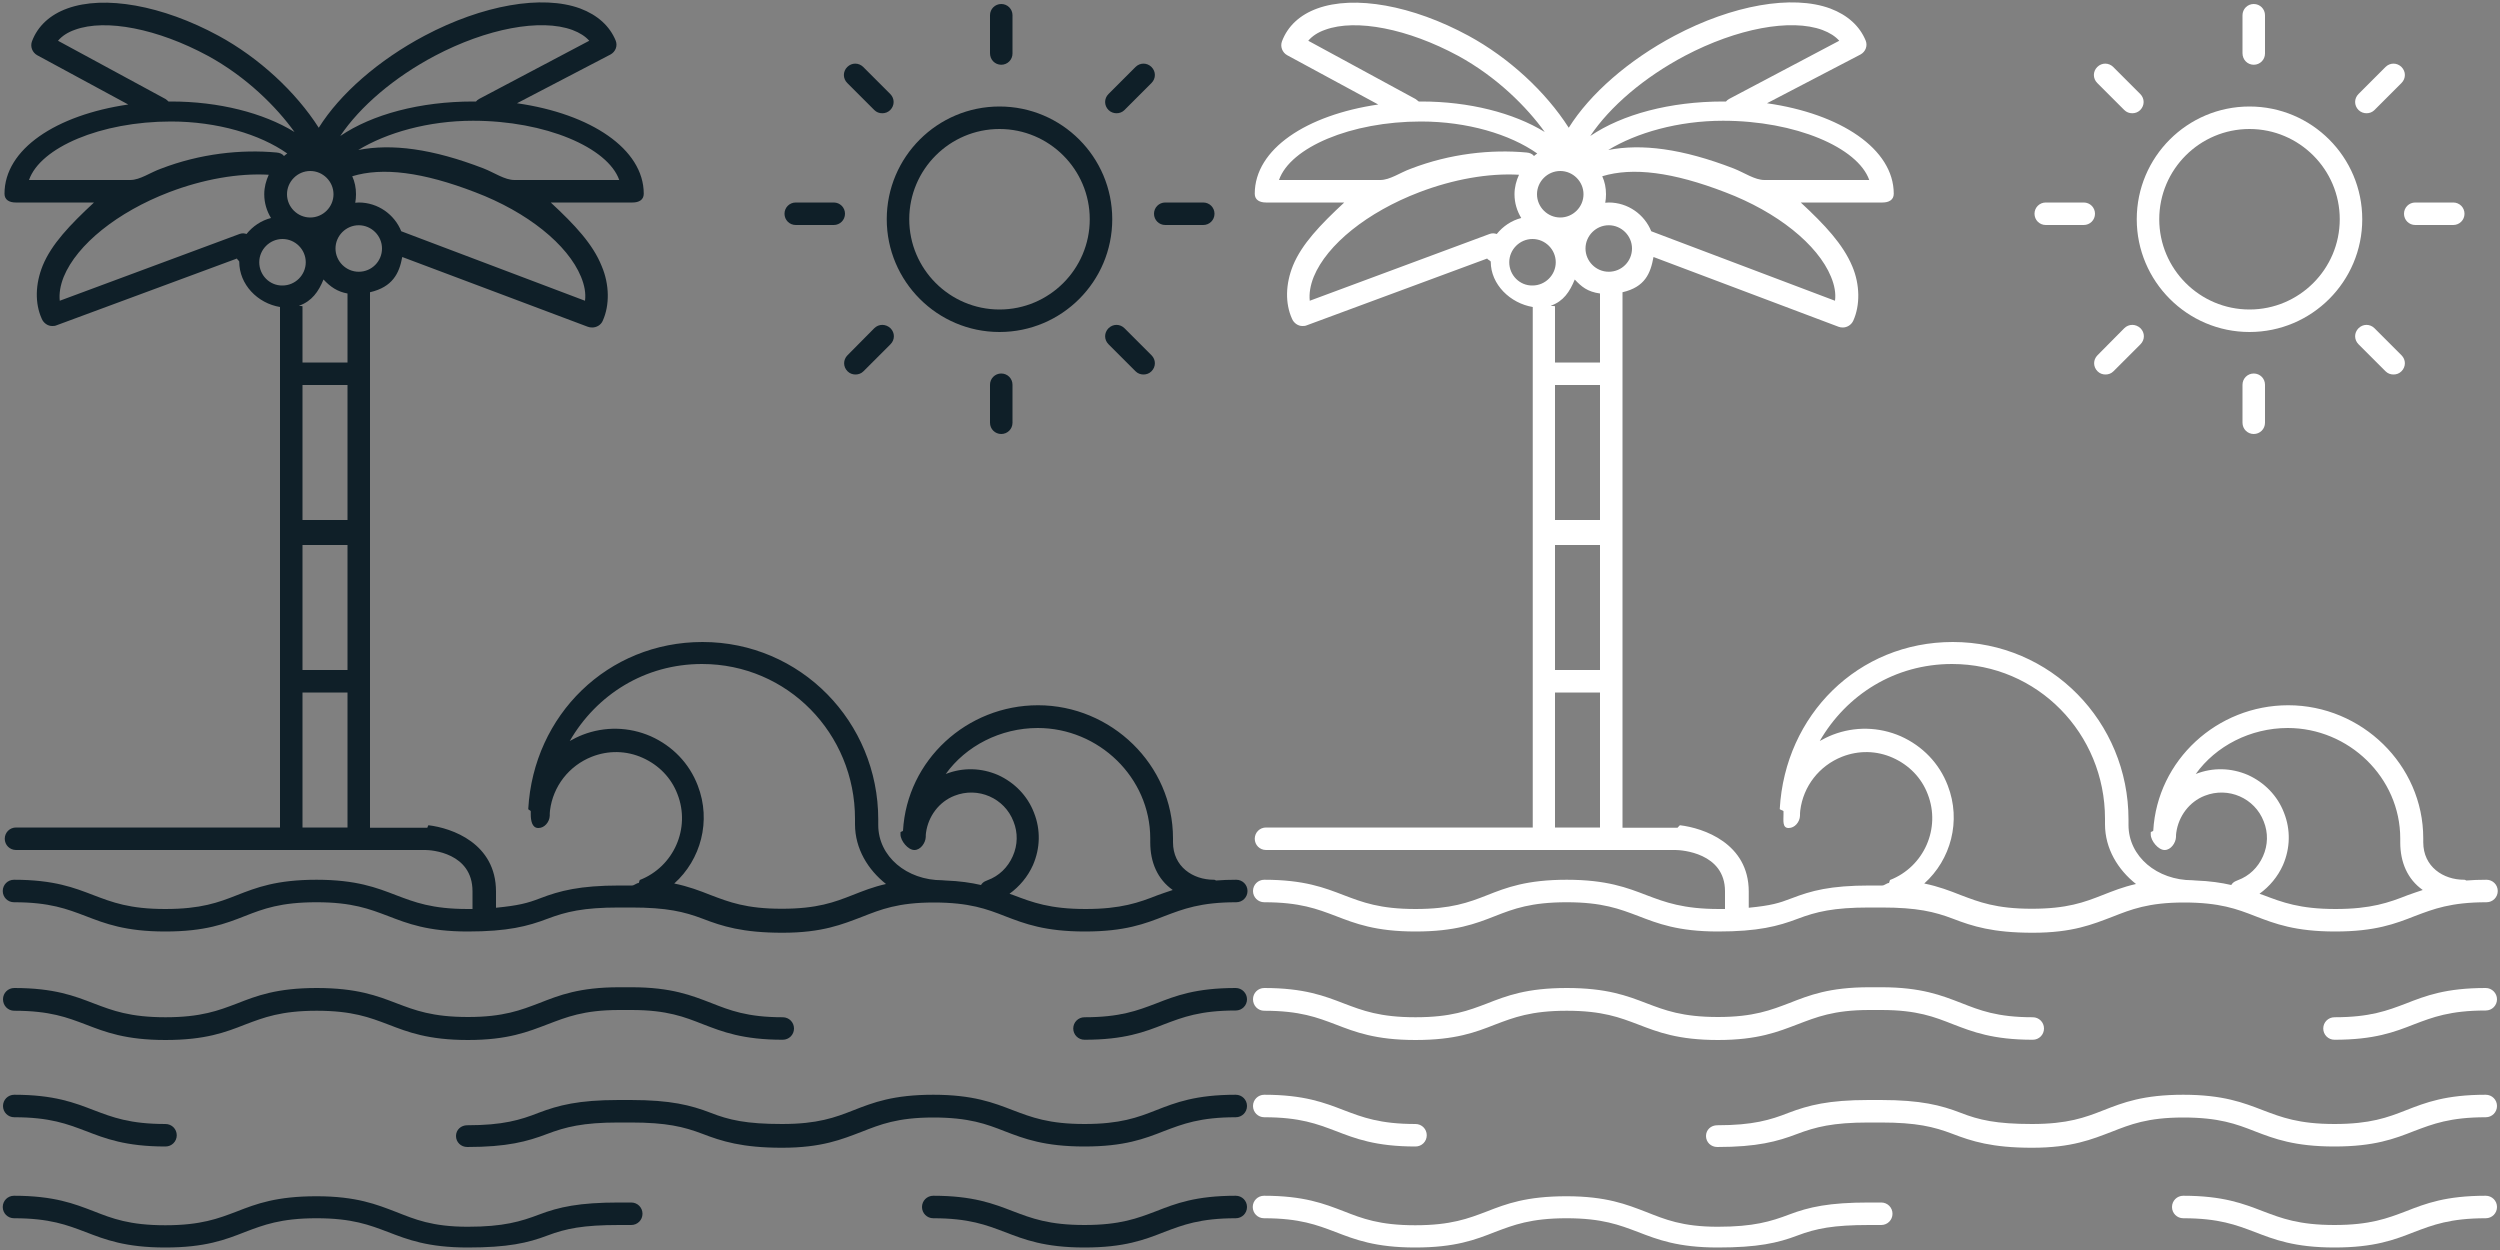 <?xml version="1.0" encoding="utf-8"?>
<!-- Generator: Adobe Illustrator 17.0.0, SVG Export Plug-In . SVG Version: 6.00 Build 0)  -->
<!DOCTYPE svg PUBLIC "-//W3C//DTD SVG 1.1 Tiny//EN" "http://www.w3.org/Graphics/SVG/1.1/DTD/svg11-tiny.dtd">
<svg version="1.1" baseProfile="tiny" id="pictogrammes"
	 xmlns="http://www.w3.org/2000/svg" xmlns:xlink="http://www.w3.org/1999/xlink" x="0px" y="0px" width="1000px" height="500px"
	 viewBox="0 0 1000 500" xml:space="preserve">
<rect x="0" y="0" width="1000" height="500" fill="#808080" stroke="none"/>
<g id="white">
	<path fill="#FFFFFF" d="M994.3,395.2c-16,0-24,3.1-31.9,6.2c-7.4,2.8-14.3,5.5-28.6,5.5c-2.5,0-4.5,2-4.5,4.5c0,2.5,2,4.5,4.5,4.5
		c16,0,24-3.1,31.9-6.2c7.4-2.8,14.3-5.5,28.6-5.5c2.5,0,4.5-2,4.5-4.5C998.8,397.3,996.8,395.2,994.3,395.2z"/>
	<path fill="#FFFFFF" d="M505.7,404.3c14.3,0,21.2,2.7,28.6,5.5c7.8,3,15.9,6.2,31.9,6.2c16,0,24-3.1,31.9-6.2
		c7.4-2.8,14.3-5.5,28.6-5.5c14.3,0,21.2,2.7,28.6,5.5c7.8,3,15.9,6.2,31.9,6.2c16,0,24-3.3,31.9-6.3c7.4-2.8,14.3-5.7,28.6-5.7h4.9
		c14.3,0,21.2,2.8,28.6,5.7c7.8,3,15.9,6.2,31.9,6.2c2.5,0,4.5-2,4.5-4.5c0-2.5-2-4.5-4.5-4.5c-14.3,0-21.2-2.8-28.6-5.7
		c-7.8-3-15.9-6.3-31.9-6.3h-4.9c-16,0-24,3.2-31.9,6.3c-7.4,2.8-14.3,5.6-28.6,5.6c-14.3,0-21.2-2.7-28.6-5.5
		c-7.8-3-15.9-6.1-31.9-6.1c-16,0-24,3.1-31.9,6.2c-7.4,2.8-14.3,5.5-28.6,5.5c-14.3,0-21.2-2.7-28.6-5.5c-7.8-3-15.9-6.2-31.9-6.2
		c-2.5,0-4.5,2-4.5,4.5C501.2,402.3,503.2,404.3,505.7,404.3z"/>
	<path fill="#FFFFFF" d="M994.3,437.9c-16,0-24,3.1-31.9,6.2c-7.4,2.9-14.3,5.5-28.6,5.5c-14.3,0-21.2-2.7-28.6-5.5
		c-7.8-3-15.9-6.2-31.9-6.2c-16,0-24,3.1-31.9,6.2c-7.4,2.9-14.3,5.5-28.6,5.5c-14.3,0-21.2-1.6-28.6-4.5c-7.8-3-15.9-5.1-31.9-5.1
		h-4.9c-16,0-24,2.1-31.9,5.1c-7.4,2.9-14.3,5-28.6,5c-2.5,0-4.5,1.8-4.5,4.3c0,2.5,2,4.4,4.5,4.4c16,0,24-2.2,31.9-5.2
		c7.4-2.8,14.3-4.6,28.6-4.6h4.9c14.3,0,21.2,1.7,28.6,4.5c7.8,3,15.9,5.6,31.9,5.6c16,0,24-3.4,31.9-6.4c7.4-2.9,14.3-5.7,28.6-5.7
		c14.3,0,21.2,2.6,28.6,5.5c7.8,3,15.9,6.1,31.9,6.1c16,0,24-3.1,31.9-6.2c7.4-2.8,14.3-5.5,28.6-5.5c2.5,0,4.5-2,4.5-4.5
		C998.8,439.9,996.8,437.9,994.3,437.9z"/>
	<path fill="#FFFFFF" d="M505.7,446.9c14.3,0,21.2,2.7,28.6,5.5c7.8,3,15.9,6.2,31.9,6.2c2.5,0,4.5-2,4.5-4.5c0-2.5-2-4.5-4.5-4.5
		c-14.3,0-21.2-2.7-28.6-5.5c-7.8-3-15.9-6.2-31.9-6.2c-2.5,0-4.5,2-4.5,4.5C501.2,444.9,503.2,446.9,505.7,446.9z"/>
	<path fill="#FFFFFF" d="M994.3,478.3c-16,0-24,3.1-31.9,6.2c-7.4,2.8-14.3,5.5-28.6,5.5c-14.3,0-21.2-2.7-28.6-5.5
		c-7.8-3-15.9-6.2-31.9-6.2c-2.5,0-4.5,2-4.5,4.5c0,2.5,2,4.5,4.5,4.5c14.3,0,21.2,2.7,28.6,5.5c7.8,3,15.9,6.2,31.9,6.2
		c16,0,24-3.1,31.9-6.2c7.4-2.8,14.3-5.5,28.6-5.5c2.5,0,4.5-2,4.5-4.5C998.8,480.3,996.8,478.3,994.3,478.3z"/>
	<path fill="#FFFFFF" d="M752.5,481h-4.9c-16,0-24,1.8-31.9,4.8c-7.4,2.8-14.3,4.9-28.6,4.9c-14.3,0-21.2-3-28.6-5.9
		c-7.8-3-15.9-6.3-31.9-6.3c-16,0-24,3-31.9,6.1c-7.4,2.8-14.3,5.5-28.6,5.5c-14.3,0-21.2-2.7-28.6-5.6c-7.8-3-15.9-6.2-31.9-6.2
		c-2.5,0-4.5,2-4.5,4.5c0,2.5,2,4.5,4.5,4.5c14.3,0,21.2,2.7,28.6,5.5c7.8,3,15.9,6.2,31.9,6.2c16,0,24-3.1,31.9-6.2
		c7.4-2.8,14.3-5.5,28.6-5.5c14.3,0,21.2,2.7,28.6,5.5c7.8,3,15.9,6.2,31.9,6.2c16,0,24-1.8,31.9-4.8c7.4-2.8,14.3-4.2,28.6-4.2h4.9
		c2.5,0,4.5-2,4.5-4.5S755,481,752.5,481z"/>
	<path fill="#FFFFFF" d="M687.6,363.6c-14.3,0-21.5-2.7-28.9-5.5c-7.8-3-16-6.2-32-6.2c-16,0-24.1,3.1-31.9,6.2
		c-7.4,2.9-14.4,5.5-28.6,5.5c-14.3,0-21.2-2.7-28.6-5.5c-7.8-3-15.9-6.2-31.9-6.2c-2.5,0-4.5,2-4.5,4.5s2,4.5,4.5,4.5
		c14.3,0,21.2,2.7,28.6,5.5c7.8,3,15.9,6.2,31.9,6.2c16,0,24-3.1,31.9-6.2c7.4-2.9,14.3-5.5,28.6-5.5c14.3,0,21.2,2.7,28.6,5.5
		c7.8,3,15.9,6.2,31.9,6.2s24-2.1,31.9-5.1c7.4-2.8,14.3-4.5,28.6-4.5h4.9c14.3,0,21.2,1.7,28.6,4.5c7.8,3,15.9,5.6,31.9,5.6
		c16,0,24-3.4,31.9-6.4c7.4-2.9,14.3-5.7,28.6-5.7c14.3,0,21.2,2.6,28.6,5.5c7.8,3,15.9,6.1,31.9,6.1c16,0,24-3.1,31.9-6.2
		c7.4-2.8,14.3-5.5,28.6-5.5c2.5,0,4.5-2,4.5-4.5c0-2.5-2-4.5-4.5-4.5c-3,0-5.6,0.1-8.1,0.3c-0.5-0.2-0.3-0.3-0.9-0.3
		c-8.3,0-16.3-5.2-16.3-15v-1.6c0-29.4-24.7-53.2-54-53.2c-28.4,0-52.4,21.9-54,50.2c0,0.2-1,0.4-1,0.6v0.9c0,2.5,3,6.2,5.5,6.2
		c0,0,0,0,0.1,0c2.4,0,4.4-2.8,4.5-5.2c0-0.4,0-1.3,0.1-1.7c0.9-6.6,5.2-12.4,11.4-14.8c9.4-3.7,20,0.9,23.6,10.3
		c1.8,4.5,1.7,9.4-0.3,13.9s-5.5,7.9-10.1,9.6l-0.7,0.3c-0.8,0.3-1.5,0.9-1.9,1.6c-3.9-0.9-8.6-1.6-14.2-1.8c-0.2,0-1.1-0.1-1.3-0.1
		c-14.2,0-25.6-9.5-25.6-22.1v-2.2c0-39.1-31.1-71-70.3-71c-37.9,0-67.1,29.2-69.2,66.8c0,0.3,1.5,0.6,1.5,0.9v1.2
		c0,2.5-0.5,5.5,2,5.5c0,0,0,0,0.1,0c2.4,0,4.4-2.4,4.5-4.9c0-0.6,0-1.5,0.1-2.1c1.2-9.7,7.6-17.9,16.7-21.5
		c6.6-2.6,13.8-2.5,20.3,0.4c6.5,2.9,11.5,8,14,14.6c5.3,13.6-1.5,29-15.1,34.3l-0.4,1.2c-0.9,0-1.8,1-2.7,1h-4.9
		c-16,0-23.5,2.1-31.3,5.1c-5.2,2-8.2,2.9-17.2,3.8v-6.5c0-19.3-18.2-25.4-27.5-26.5c-0.2,0-0.9,1-1,1H649v-58.1v-60.5v-60.5v-35.1
		c9-2.1,11.2-7.5,12.4-14.1l74,27.9c0.5,0.2,1.1,0.3,1.7,0.3c1.7,0,3.4-1,4.2-2.7c2.8-6.2,2.7-14.5-0.4-21.8
		C737.2,97.7,730,90,720.3,81H753c2.5,0,4.5-1,4.5-3.5c0-17.9-21.2-32-50.7-36.2l37.4-19.5c2-1.1,2.9-3.4,2.1-5.5
		C743.9,10.4,739,6,732.1,3.4C716.9-2.2,693,2,669.8,14.3c-18.3,9.7-33.8,23.2-42.3,36.8c-9.2-14.4-23.9-28-40.1-36.8
		C564.9,2.1,541.7-2,526.9,3.4c-6.9,2.5-11.8,7-14.1,13.1c-0.8,2.1,0.1,4.5,2.1,5.6l36.4,19.7c-28.7,4.2-49.4,17.8-49.4,35.7
		c0,2.5,2,3.5,4.5,3.5h31.3c-9.7,9-17,16.7-20.5,25.2c-3,7.4-3.2,15.1-0.4,21.3c0.7,1.7,2.4,2.9,4.1,2.9c0.5,0,1.1,0,1.6-0.2
		l72.4-26.8c0,0.4,1.4,0.9,1.4,1.3c0,9.1,7.8,16.6,16.8,18.1v28.8v60.5v60.5V331H506.4c-2.5,0-4.5,2-4.5,4.5s2,4.5,4.5,4.5h108.1
		h30.5h25.2c2.3,0,19.8,1.1,19.8,16.5v7.1C690,363.6,688.3,363.6,687.6,363.6z M913.2,346c2.9-6.7,3.1-14.1,0.4-20.9
		c-2.6-6.8-7.8-12.1-14.4-15.1c-6.7-2.9-14.1-3.1-20.9-0.4c0,0,0,0,0,0c8-11.2,21.9-18.4,36.8-18.4c24.4,0,45,19.8,45,44.2v1.6
		c0,7.9,2.9,14.7,9,19c-2,0.7-4.3,1.4-6.1,2.1c-7.4,2.9-14.5,5.5-28.8,5.5c-14.3,0-21.3-2.7-28.7-5.5c-0.6-0.2-1.2-0.4-1.7-0.6
		C907.8,354.6,911.1,350.7,913.2,346z M779.1,314.2c-3.4-8.9-10.1-15.8-18.8-19.7c-8.7-3.8-18.4-4-27.2-0.6
		c-1.8,0.7-3.6,1.6-5.2,2.5c10.7-18.5,30-30.8,52.9-30.8c34.2,0,61.2,27.8,61.2,61.9v2.2c0,9.8,5.2,18.2,12.4,23.9
		c-5.3,1.2-9.2,2.8-13.3,4.4c-7.4,2.9-14.2,5.5-28.4,5.5c-14.3,0-21.1-2.7-28.5-5.5c-4.3-1.7-8.7-3.4-14.5-4.6
		C780.3,343.9,784.6,328.4,779.1,314.2z M624.1,68.4c5.1,0,9.3,4.2,9.3,9.3s-4.2,9.3-9.3,9.3c-5.1,0-9.3-4.2-9.3-9.3
		S619,68.4,624.1,68.4z M629.9,111.8c2.7,2.9,5.1,4.9,10.1,5.6V145h-18v-22.5c0-0.1-1.7-0.1-1.7-0.2
		C625.4,120.5,627.9,116.7,629.9,111.8z M622,154h18v54h-18V154z M622,218h18v50h-18V218z M643.5,108.7c-5.1,0-9.3-4.2-9.3-9.3
		s4.2-9.3,9.3-9.3s9.3,4.2,9.3,9.3S648.7,108.7,643.5,108.7z M732.4,110.7c1.4,3.4,2,6.6,1.6,9.6l-73.5-27.8
		c-2.7-6.7-9.3-11.5-17-11.5c-0.5,0-0.9,0.1-1.4,0.1c0.2-1.1,0.3-2.2,0.3-3.4c0-2.6-0.5-5-1.5-7.2c12.1-3.7,28.2-1.7,49.2,6.4
		C710.9,84.8,727.1,97.8,732.4,110.7z M747.7,72h-41.9c-3.9,0-8-2.9-12.3-4.6c-20.7-8-36.9-10-50.2-7.4c11.3-6.9,28-11.7,45.9-11.7
		C718.2,48.3,743.1,59,747.7,72z M674,22.3c20.7-10.9,42.3-15,55-10.3c2.9,1.1,5.1,2.5,6.7,4.3l-44.1,23.3c-0.5,0.3-0.9,0.6-1.2,1
		c-0.4,0-0.8,0-1.2,0c-21.1,0-40.3,5.1-53.1,13.8C644,42.6,657.7,30.9,674,22.3z M566.2,39.6l-42.9-23.3c1.6-1.9,3.9-3.4,6.8-4.4
		c12.3-4.5,33.1-0.4,53.1,10.4c15.6,8.5,27.5,20.5,34.7,30.5c-12.5-7.7-30.4-12.2-49.3-12.2c-0.4,0-0.7,0-1.1,0
		C567,40.2,566.6,39.9,566.2,39.6z M511.6,72c4.5-13,28.7-23.4,56.8-23.4c18.5,0,35.6,5.1,46.5,12.8c-0.4,0.2-0.9,0.7-1.3,1
		c-0.7-0.9-1.8-1.3-3-1.4c-14.1-1.3-30.5,0.4-46.3,6.5C560.1,69,556,72,552.1,72H511.6z M595.8,93.6l-71.9,26.7
		c-0.3-2.9,0.2-6.1,1.6-9.6c5.3-12.9,21.5-25.9,42.2-33.8c13.6-5.2,27.7-7.7,39.9-7c-1.1,2.4-1.8,5-1.8,7.8c0,3.5,1,6.7,2.7,9.5
		c-3.9,1-7.3,3.3-9.8,6.4C597.8,93.3,596.8,93.2,595.8,93.6z M603.7,104.9c0-5.1,4.2-9.3,9.3-9.3c5.1,0,9.3,4.2,9.3,9.3
		c0,5.1-4.2,9.3-9.3,9.3C607.9,114.3,603.7,110.1,603.7,104.9z M622,331v-54h18v54H622z"/>
	<path fill="#FFFFFF" d="M899.8,132.8c24.9,0,45.1-20.2,45.1-45.1c0-24.9-20.2-45.1-45.1-45.1c-24.9,0-45.1,20.2-45.1,45.1
		C854.7,112.5,874.9,132.8,899.8,132.8z M899.8,51.6c19.9,0,36.1,16.2,36.1,36.1s-16.2,36.1-36.1,36.1c-19.9,0-36.1-16.2-36.1-36.1
		S879.9,51.6,899.8,51.6z"/>
	<path fill="#FFFFFF" d="M901.5,25.9c2.5,0,4.5-2,4.5-4.5V6.1c0-2.5-2-4.5-4.5-4.5s-4.5,2-4.5,4.5v15.2
		C897,23.9,899,25.9,901.5,25.9z"/>
	<path fill="#FFFFFF" d="M897,153.9v15.2c0,2.5,2,4.5,4.5,4.5s4.5-2,4.5-4.5v-15.2c0-2.5-2-4.5-4.5-4.5S897,151.4,897,153.9z"/>
	<path fill="#FFFFFF" d="M946.6,45.3c1.2,0,2.3-0.4,3.2-1.3l10.8-10.8c1.8-1.8,1.8-4.6,0-6.4c-1.8-1.8-4.6-1.8-6.4,0l-10.8,10.8
		c-1.8,1.8-1.8,4.6,0,6.4C944.3,44.9,945.5,45.3,946.6,45.3z"/>
	<path fill="#FFFFFF" d="M849.7,131.3L839,142.1c-1.8,1.8-1.8,4.6,0,6.4c0.9,0.9,2,1.3,3.2,1.3s2.3-0.4,3.2-1.3l10.8-10.8
		c1.8-1.8,1.8-4.6,0-6.4C854.3,129.5,851.5,129.5,849.7,131.3z"/>
	<path fill="#FFFFFF" d="M966.1,90h15.2c2.5,0,4.5-2,4.5-4.5s-2-4.5-4.5-4.5h-15.2c-2.5,0-4.5,2-4.5,4.5S963.6,90,966.1,90z"/>
	<path fill="#FFFFFF" d="M818.3,90h15.2c2.5,0,4.5-2,4.5-4.5s-2-4.5-4.5-4.5h-15.2c-2.5,0-4.5,2-4.5,4.5S815.8,90,818.3,90z"/>
	<path fill="#FFFFFF" d="M949.8,131.3c-1.8-1.8-4.6-1.8-6.4,0s-1.8,4.6,0,6.4l10.8,10.8c0.9,0.9,2,1.3,3.2,1.3
		c1.2,0,2.3-0.4,3.2-1.3c1.8-1.8,1.8-4.6,0-6.4L949.8,131.3z"/>
	<path fill="#FFFFFF" d="M849.7,44c0.9,0.9,2,1.3,3.2,1.3s2.3-0.4,3.2-1.3c1.8-1.8,1.8-4.6,0-6.4l-10.8-10.8c-1.8-1.8-4.6-1.8-6.4,0
		c-1.8,1.8-1.8,4.6,0,6.4L849.7,44z"/>
</g>
<g id="black">
	<path fill="#0F1F28" d="M494.3,395.2c-16,0-24,3.1-31.9,6.2c-7.4,2.8-14.3,5.5-28.6,5.5c-2.5,0-4.5,2-4.5,4.5c0,2.5,2,4.5,4.5,4.5
		c16,0,24-3.1,31.9-6.2c7.4-2.8,14.3-5.5,28.6-5.5c2.5,0,4.5-2,4.5-4.5C498.8,397.3,496.8,395.2,494.3,395.2z"/>
	<path fill="#0F1F28" d="M5.7,404.3c14.3,0,21.2,2.7,28.6,5.5c7.8,3,15.9,6.2,31.9,6.2c16,0,24-3.1,31.9-6.2
		c7.4-2.8,14.3-5.5,28.6-5.5c14.3,0,21.2,2.7,28.6,5.5c7.8,3,15.9,6.2,31.9,6.2s24-3.3,31.9-6.3c7.4-2.8,14.3-5.7,28.6-5.7h4.9
		c14.3,0,21.2,2.8,28.6,5.7c7.8,3,15.9,6.2,31.9,6.2c2.5,0,4.5-2,4.5-4.5c0-2.5-2-4.5-4.5-4.5c-14.3,0-21.2-2.8-28.6-5.7
		c-7.8-3-15.9-6.3-31.9-6.3h-4.9c-16,0-24,3.2-31.9,6.3c-7.4,2.8-14.3,5.6-28.6,5.6c-14.3,0-21.2-2.7-28.6-5.5
		c-7.8-3-15.9-6.1-31.9-6.1c-16,0-24,3.1-31.9,6.2c-7.4,2.8-14.3,5.5-28.6,5.5c-14.3,0-21.2-2.7-28.6-5.5c-7.8-3-15.9-6.2-31.9-6.2
		c-2.5,0-4.5,2-4.5,4.5C1.2,402.3,3.2,404.3,5.7,404.3z"/>
	<path fill="#0F1F28" d="M494.3,437.9c-16,0-24,3.1-31.9,6.2c-7.4,2.9-14.3,5.5-28.6,5.5c-14.3,0-21.2-2.7-28.6-5.5
		c-7.8-3-15.9-6.2-31.9-6.2c-16,0-24,3.1-31.9,6.2c-7.4,2.9-14.3,5.5-28.6,5.5c-14.3,0-21.2-1.6-28.6-4.5c-7.8-3-15.9-5.1-31.9-5.1
		h-4.9c-16,0-24,2.1-31.9,5.1c-7.4,2.9-14.3,5-28.6,5c-2.5,0-4.5,1.8-4.5,4.3c0,2.5,2,4.4,4.5,4.4c16,0,24-2.2,31.9-5.2
		c7.4-2.8,14.3-4.6,28.6-4.6h4.9c14.3,0,21.2,1.7,28.6,4.5c7.8,3,15.9,5.6,31.9,5.6c16,0,24-3.4,31.9-6.4c7.4-2.9,14.3-5.7,28.6-5.7
		c14.3,0,21.2,2.6,28.6,5.5c7.8,3,15.9,6.1,31.9,6.1c16,0,24-3.1,31.9-6.2c7.4-2.8,14.3-5.5,28.6-5.5c2.5,0,4.5-2,4.5-4.5
		C498.8,439.9,496.8,437.9,494.3,437.9z"/>
	<path fill="#0F1F28" d="M5.7,446.9c14.3,0,21.2,2.7,28.6,5.5c7.8,3,15.9,6.2,31.9,6.2c2.5,0,4.5-2,4.5-4.5c0-2.5-2-4.5-4.5-4.5
		c-14.3,0-21.2-2.7-28.6-5.5c-7.8-3-15.9-6.2-31.9-6.2c-2.5,0-4.5,2-4.5,4.5C1.2,444.9,3.2,446.9,5.7,446.9z"/>
	<path fill="#0F1F28" d="M494.3,478.3c-16,0-24,3.1-31.9,6.2c-7.4,2.8-14.3,5.5-28.6,5.5c-14.3,0-21.2-2.7-28.6-5.5
		c-7.8-3-15.9-6.2-31.9-6.2c-2.5,0-4.5,2-4.5,4.5c0,2.5,2,4.5,4.5,4.5c14.3,0,21.2,2.7,28.6,5.5c7.8,3,15.9,6.2,31.9,6.2
		c16,0,24-3.1,31.9-6.2c7.4-2.8,14.3-5.5,28.6-5.5c2.5,0,4.5-2,4.5-4.5C498.8,480.3,496.8,478.3,494.3,478.3z"/>
	<path fill="#0F1F28" d="M252.5,481h-4.9c-16,0-24,1.8-31.9,4.8c-7.4,2.8-14.3,4.9-28.6,4.9c-14.3,0-21.2-3-28.6-5.9
		c-7.8-3-15.9-6.3-31.9-6.3c-16,0-24,3-31.9,6.1c-7.4,2.8-14.3,5.5-28.6,5.5c-14.3,0-21.2-2.7-28.6-5.6c-7.8-3-15.9-6.2-31.9-6.2
		c-2.5,0-4.5,2-4.5,4.5c0,2.5,2,4.5,4.5,4.5c14.3,0,21.2,2.7,28.6,5.5c7.8,3,15.9,6.2,31.9,6.2c16,0,24-3.1,31.9-6.2
		c7.4-2.8,14.3-5.5,28.6-5.5c14.3,0,21.2,2.7,28.6,5.5c7.8,3,15.9,6.2,31.9,6.2s24-1.8,31.9-4.8c7.4-2.8,14.3-4.2,28.6-4.2h4.9
		c2.5,0,4.5-2,4.5-4.5S255,481,252.5,481z"/>
	<path fill="#0F1F28" d="M187.1,363.6c-14.3,0-21.2-2.7-28.6-5.5c-7.8-3-15.9-6.2-31.9-6.2c-16,0-24,3.1-31.9,6.2
		c-7.4,2.9-14.3,5.5-28.6,5.5c-14.3,0-21.2-2.7-28.6-5.5c-7.8-3-15.9-6.2-31.9-6.2c-2.5,0-4.5,2-4.5,4.5s2,4.5,4.5,4.5
		c14.3,0,21.2,2.7,28.6,5.5c7.8,3,15.9,6.2,31.9,6.2c16,0,24-3.1,31.9-6.2c7.4-2.9,14.3-5.5,28.6-5.5c14.3,0,21.2,2.7,28.6,5.5
		c7.8,3,15.9,6.2,31.9,6.2s24-2.1,31.9-5.1c7.4-2.8,14.3-4.5,28.6-4.5h4.9c14.3,0,21.2,1.7,28.6,4.5c7.8,3,15.9,5.6,31.9,5.6
		c16,0,24-3.4,31.9-6.4c7.4-2.9,14.3-5.7,28.6-5.7c14.3,0,21.2,2.6,28.6,5.5c7.8,3,15.9,6.1,31.9,6.1c16,0,24-3.1,31.9-6.2
		c7.4-2.8,14.3-5.5,28.6-5.5c2.5,0,4.5-2,4.5-4.5c0-2.5-2-4.5-4.5-4.5c-3,0-5.6,0.1-8.1,0.3c-0.5-0.2-0.3-0.3-0.9-0.3
		c-8.3,0-16.3-5.2-16.3-15v-1.6c0-29.4-24.7-53.2-54-53.2c-28.4,0-52.4,21.9-54,50.2c0,0.2-1,0.4-1,0.6v0.9c0,2.5,3,6.2,5.5,6.2
		c0,0,0,0,0.1,0c2.4,0,4.4-2.8,4.5-5.2c0-0.4,0-1.3,0.1-1.7c0.9-6.6,5.2-12.4,11.4-14.8c9.4-3.7,20,0.9,23.6,10.3
		c1.8,4.5,1.7,9.4-0.3,13.9s-5.5,7.9-10.1,9.6l-0.7,0.3c-0.8,0.3-1.5,0.9-1.9,1.6c-3.9-0.9-8.6-1.6-14.2-1.8c-0.2,0-1.1-0.1-1.3-0.1
		c-14.2,0-25.6-9.5-25.6-22.1v-2.2c0-39.1-31.1-71-70.3-71c-37.9,0-67.6,29.2-69.7,66.8c0,0.3,1,0.6,1,0.9v1.2c0,2.5,0.5,5.5,3,5.5
		c0,0,0,0,0.1,0c2.4,0,4.4-2.4,4.5-4.9c0-0.6,0-1.5,0.1-2.1c1.2-9.7,7.6-17.9,16.7-21.5c6.6-2.6,13.8-2.5,20.3,0.4
		c6.5,2.9,11.5,8,14,14.6c5.3,13.6-1.5,29-15.1,34.3l-0.4,1.2c-0.9,0-1.8,1-2.7,1h-4.9c-16,0-24,2.1-31.8,5.1
		c-5.2,2-8.7,2.9-17.7,3.8v-6.5c0-19.3-17.7-25.4-27-26.5c-0.2,0-0.4,1-0.5,1H148v-58.1v-60.5v-60.5v-35.1c9-2.1,11.7-7.5,12.9-14.1
		l74.2,27.9c0.5,0.2,1.2,0.3,1.8,0.3c1.7,0,3.5-1,4.2-2.7c2.8-6.2,2.7-14.5-0.4-21.8C237.2,97.7,230,90,220.3,81H253
		c2.5,0,4.5-1,4.5-3.5c0-17.9-21.2-32-50.7-36.2l37.4-19.5c2-1.1,2.9-3.4,2.1-5.5C243.9,10.4,239,6,232.1,3.4
		C216.9-2.2,193,2,169.8,14.3c-18.3,9.7-33.8,23.2-42.3,36.8c-9.2-14.4-23.9-28-40.1-36.8C64.9,2.1,41.7-2,26.9,3.4
		c-6.9,2.5-11.8,7-14.1,13.1c-0.8,2.1,0.1,4.5,2.1,5.6l36.4,19.7C22.5,46,1.8,59.6,1.8,77.5c0,2.5,2,3.5,4.5,3.5h31.3
		c-9.7,9-17,16.7-20.5,25.2c-3,7.4-3.2,15.1-0.4,21.3c0.7,1.7,2.4,2.9,4.1,2.9c0.5,0,1.1,0,1.6-0.2l72.4-26.8c0,0.4,0.9,0.9,0.9,1.3
		c0,9.1,7.3,16.6,16.3,18.1v28.8v60.5v60.5V331H6.4c-2.5,0-4.5,2-4.5,4.5s2,4.5,4.5,4.5h108.1h30.5h25.2c2.3,0,18.8,1.1,18.8,16.5
		v7.1C189,363.6,187.8,363.6,187.1,363.6z M413.2,346c2.9-6.7,3.1-14.1,0.4-20.9c-2.6-6.8-7.8-12.1-14.4-15.1
		c-6.7-2.9-14.1-3.1-20.9-0.4c0,0,0,0,0,0c8-11.2,21.9-18.4,36.8-18.4c24.4,0,45,19.8,45,44.2v1.6c0,7.9,2.9,14.7,9,19
		c-2,0.7-4.3,1.4-6.1,2.1c-7.4,2.9-14.5,5.5-28.8,5.5c-14.3,0-21.3-2.7-28.7-5.5c-0.6-0.2-1.2-0.4-1.7-0.6
		C407.8,354.6,411.1,350.7,413.2,346z M279.1,314.2c-3.4-8.9-10.1-15.8-18.8-19.7c-8.7-3.8-18.4-4-27.2-0.6
		c-1.8,0.7-3.6,1.6-5.2,2.5c10.7-18.5,30-30.8,52.9-30.8c34.2,0,61.2,27.8,61.2,61.9v2.2c0,9.8,5.2,18.2,12.4,23.9
		c-5.3,1.2-9.2,2.8-13.3,4.4c-7.4,2.9-14.2,5.5-28.4,5.5c-14.3,0-21.1-2.7-28.5-5.5c-4.3-1.7-8.7-3.4-14.5-4.6
		C280.3,343.9,284.6,328.4,279.1,314.2z M124.1,68.4c5.1,0,9.3,4.2,9.3,9.3s-4.2,9.3-9.3,9.3s-9.3-4.2-9.3-9.3S119,68.4,124.1,68.4z
		 M129.4,111.8c2.7,2.9,5.6,4.9,9.6,5.6V145h-18v-22.5c0-0.1-1.4-0.1-1.4-0.2C124.7,120.5,127.4,116.7,129.4,111.8z M121,154h18v54
		h-18V154z M121,218h18v50h-18V218z M143.5,108.7c-5.1,0-9.3-4.2-9.3-9.3s4.2-9.3,9.3-9.3s9.3,4.2,9.3,9.3S148.7,108.7,143.5,108.7z
		 M232.4,110.7c1.4,3.4,2,6.6,1.6,9.6l-73.5-27.8c-2.7-6.7-9.3-11.5-17-11.5c-0.5,0-0.9,0.1-1.4,0.1c0.2-1.1,0.3-2.2,0.3-3.4
		c0-2.6-0.5-5-1.5-7.2c12.1-3.7,28.2-1.7,49.2,6.4C210.9,84.8,227.1,97.8,232.4,110.7z M247.7,72h-41.9c-3.9,0-8-2.9-12.3-4.6
		c-20.7-8-36.9-10-50.2-7.4c11.3-6.9,28-11.7,45.9-11.7C218.2,48.3,243.1,59,247.7,72z M174,22.3c20.7-10.9,42.3-15,55-10.3
		c2.9,1.1,5.1,2.5,6.7,4.3l-44.1,23.3c-0.5,0.3-0.9,0.6-1.2,1c-0.4,0-0.8,0-1.2,0c-21.1,0-40.3,5.1-53.1,13.8
		C144,42.6,157.7,30.9,174,22.3z M66.2,39.6L23.2,16.3c1.6-1.9,3.9-3.4,6.8-4.4c12.3-4.5,33.1-0.4,53.1,10.4
		c15.6,8.5,27.5,20.5,34.7,30.5c-12.5-7.7-30.4-12.2-49.3-12.2c-0.4,0-0.7,0-1.1,0C67,40.2,66.6,39.9,66.2,39.6z M11.6,72
		c4.5-13,28.7-23.4,56.8-23.4c18.5,0,35.6,5.1,46.5,12.8c-0.4,0.2-0.9,0.7-1.3,1c-0.7-0.9-1.8-1.3-3-1.4
		c-14.1-1.3-30.5,0.4-46.3,6.5C60.1,69,56,72,52.1,72H11.6z M95.8,93.6l-71.9,26.7c-0.3-2.9,0.2-6.1,1.6-9.6
		C30.8,97.8,47,84.8,67.6,76.9c13.6-5.2,27.7-7.7,39.9-7c-1.1,2.4-1.8,5-1.8,7.8c0,3.5,1,6.7,2.7,9.5c-3.9,1-7.3,3.3-9.8,6.4
		C97.8,93.3,96.8,93.2,95.8,93.6z M103.7,104.9c0-5.1,4.2-9.3,9.3-9.3c5.1,0,9.3,4.2,9.3,9.3c0,5.1-4.2,9.3-9.3,9.3
		C107.9,114.3,103.7,110.1,103.7,104.9z M121,331v-54h18v54H121z"/>
	<path fill="#0F1F28" d="M399.8,132.8c24.9,0,45.1-20.2,45.1-45.1c0-24.9-20.2-45.1-45.1-45.1c-24.9,0-45.1,20.2-45.1,45.1
		C354.7,112.5,374.9,132.8,399.8,132.8z M399.8,51.6c19.9,0,36.1,16.2,36.1,36.1s-16.2,36.1-36.1,36.1s-36.1-16.2-36.1-36.1
		S379.9,51.6,399.8,51.6z"/>
	<path fill="#0F1F28" d="M400.5,25.9c2.5,0,4.5-2,4.5-4.5V6.1c0-2.5-2-4.5-4.5-4.5s-4.5,2-4.5,4.5v15.2
		C396,23.9,398,25.9,400.5,25.9z"/>
	<path fill="#0F1F28" d="M396,153.9v15.2c0,2.5,2,4.5,4.5,4.5s4.5-2,4.5-4.5v-15.2c0-2.5-2-4.5-4.5-4.5S396,151.4,396,153.9z"/>
	<path fill="#0F1F28" d="M446.6,45.3c1.2,0,2.3-0.4,3.2-1.3l10.8-10.8c1.8-1.8,1.8-4.6,0-6.4c-1.8-1.8-4.6-1.8-6.4,0l-10.8,10.8
		c-1.8,1.8-1.8,4.6,0,6.4C444.3,44.9,445.5,45.3,446.6,45.3z"/>
	<path fill="#0F1F28" d="M349.7,131.3L339,142.1c-1.8,1.8-1.8,4.6,0,6.4c0.9,0.9,2,1.3,3.2,1.3c1.2,0,2.3-0.4,3.2-1.3l10.8-10.8
		c1.8-1.8,1.8-4.6,0-6.4C354.3,129.5,351.5,129.5,349.7,131.3z"/>
	<path fill="#0F1F28" d="M466.1,90h15.2c2.5,0,4.5-2,4.5-4.5s-2-4.5-4.5-4.5h-15.2c-2.5,0-4.5,2-4.5,4.5S463.6,90,466.1,90z"/>
	<path fill="#0F1F28" d="M318.3,90h15.2c2.5,0,4.5-2,4.5-4.5s-2-4.5-4.5-4.5h-15.2c-2.5,0-4.5,2-4.5,4.5S315.8,90,318.3,90z"/>
	<path fill="#0F1F28" d="M449.8,131.3c-1.8-1.8-4.6-1.8-6.4,0c-1.8,1.8-1.8,4.6,0,6.4l10.8,10.8c0.9,0.9,2,1.3,3.2,1.3
		s2.3-0.4,3.2-1.3c1.8-1.8,1.8-4.6,0-6.4L449.8,131.3z"/>
	<path fill="#0F1F28" d="M349.7,44c0.9,0.9,2,1.3,3.2,1.3c1.2,0,2.3-0.4,3.2-1.3c1.8-1.8,1.8-4.6,0-6.4l-10.8-10.8
		c-1.8-1.8-4.6-1.8-6.4,0c-1.8,1.8-1.8,4.6,0,6.4L349.7,44z"/>
</g>
</svg>
